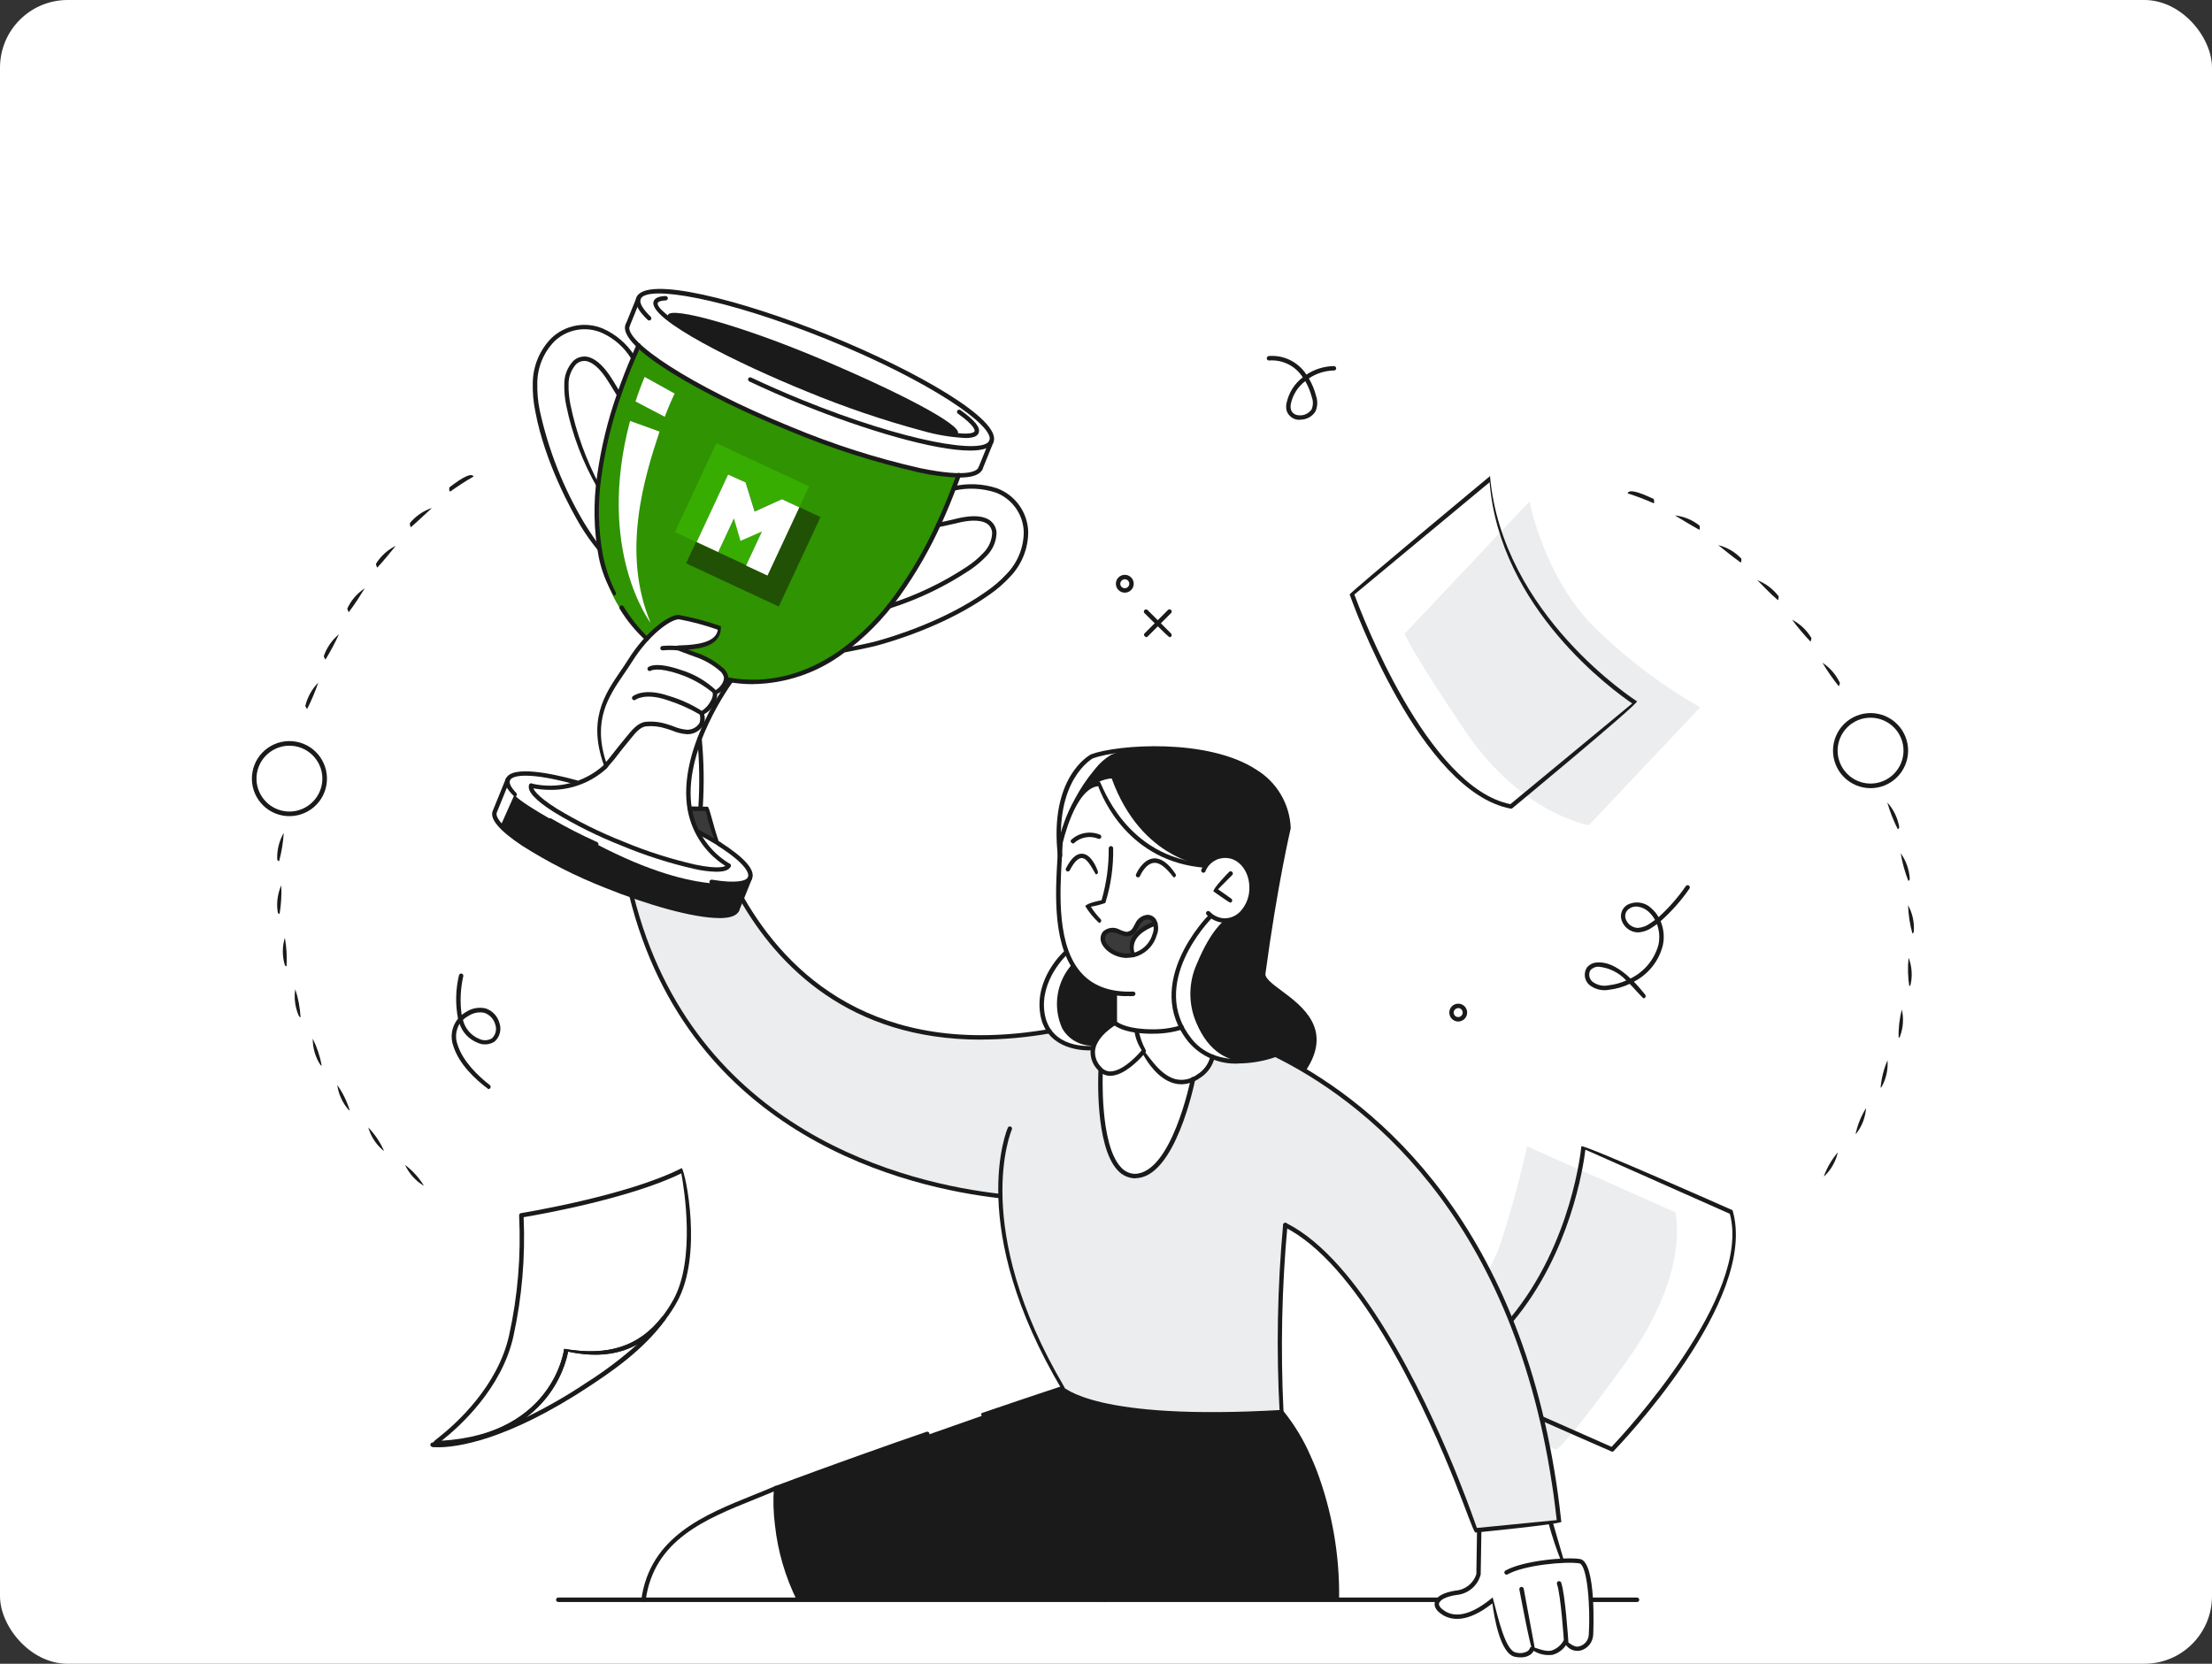 <?xml version="1.0" encoding="UTF-8"?>
<svg  xmlns="http://www.w3.org/2000/svg" viewBox="0 0 327 246">
  <rect x="0" y="0" width="327" height="246" fill="#333333" stroke="none"/>
  <g >
    <rect  width="327" height="246" rx="10" ry="10" fill="#fff"/>
    <g class="experience4-line -two" >
      <g >
        <path  d="M278.61,116.13c-2.84,1.15-6.08-.22-7.23-3.06s.22-6.08,3.06-7.23,6.08,.22,7.23,3.06c1.15,2.84-.22,6.07-3.06,7.23Zm-3.91-9.66c-2.49,1.01-3.7,3.85-2.69,6.34s3.85,3.7,6.34,2.69c2.49-1.01,3.7-3.85,2.69-6.34s-3.85-3.69-6.34-2.69h0Z" fill="#1a1a1a"/>
      </g>
      <g >
        <path  d="M269.62,173.94c.46-1.3,1.17-2.51,2.07-3.56-.3,1.32-.97,2.52-1.94,3.47-.04,.04-.08,.07-.13,.09Zm4.69-6.26c.29-1.36,.82-2.66,1.55-3.85-.1,1.35-.58,2.64-1.4,3.71-.04,.06-.09,.11-.16,.13h.01Zm3.7-6.86c.12-1.4,.47-2.76,1.02-4.05,.1,1.35-.19,2.69-.84,3.88-.04,.08-.1,.14-.18,.18h0Zm2.67-7.36c-.05-1.41,.11-2.82,.47-4.18,.3,1.32,.2,2.69-.27,3.96-.03,.1-.1,.18-.2,.22h0Zm1.57-7.64c-.22-1.4-.25-2.82-.1-4.22,.48,1.26,.59,2.63,.3,3.95-.02,.12-.1,.22-.21,.27h.01Zm.46-7.79c-.38-1.37-.59-2.77-.64-4.19,.65,1.18,.94,2.52,.85,3.87,0,.14-.08,.27-.21,.32h0Zm-.6-7.78c-.52-1.32-.9-2.69-1.13-4.09,.79,1.09,1.25,2.39,1.34,3.73,.02,.15-.06,.3-.21,.36h0Zm-1.56-7.64c-.64-1.27-1.16-2.59-1.55-3.96,.9,1,1.51,2.23,1.75,3.55,.04,.17-.04,.34-.2,.4h0Z" fill="#1a1a1a"/>
      </g>
      <g >
        <path  d="M271.83,101.47c-.89-1.1-1.7-2.27-2.42-3.48,1.13,.74,2.02,1.78,2.59,3-.14,.47-.16,.48-.17,.48h0Zm-4.18-6.6c-.97-1.02-1.88-2.1-2.73-3.24,1.19,.62,2.19,1.56,2.87,2.72-.1,.49-.12,.51-.15,.52h.01Zm-4.83-6.14c-1.23-1.06-2.12-2.02-3.03-2.94,1.26,.49,2.35,1.32,3.16,2.4-.06,.5-.09,.52-.13,.54h0Zm-5.49-5.56c-1.32-.93-2.32-1.78-3.32-2.57,1.31,.33,2.5,1.02,3.42,2,0,.52-.05,.55-.1,.57h0Zm-6.13-4.84c-1.39-.77-2.49-1.47-3.6-2.12,1.34,.14,2.61,.67,3.66,1.52,.05,.53,0,.57-.06,.6h0Zm-6.75-3.93c-1.26-.55-2.54-1.04-3.85-1.46,.25-.63,1.61-.23,3.87,.84,.13,.53,.06,.59,0,.62h-.02Z" fill="#1a1a1a"/>
      </g>
    </g>
    
    <g class="experience4-papper -two" >
      <path  d="M215.15,195.09s4.55-5.63,6.44-10.55c1.65-4.94,3.03-9.96,4.16-15.04l21.89,9.73s2.45,8.78-7.39,22.35-10.28,12.73-10.28,12.73l-10.27-4.54-4.54-14.69h-.01Z" fill="#ebedef"/>

      <path  d="M238.32,214.65c-.13-.03-10.4-4.57-10.4-4.57-.16-.07-.24-.27-.17-.43,.07-.16,.26-.24,.43-.17l10.06,4.45c1.93-2.04,20.75-22.36,17.48-34.46l-21.35-9.48c-.31,2.54-2.22,15.22-10.62,25.32-.11,.14-.32,.16-.46,.04h0c-.14-.12-.16-.32-.04-.46,9.2-11.07,10.51-25.27,10.52-25.41,.46-.27,22.35,9.46,22.35,9.46,3.92,13.23-16.7,34.7-17.57,35.61-.06,.06-.14,.1-.23,.1h0Z" fill="#1a1a1a"/>
    </g>
    <g >
      <path  d="M94.34,51.21s-14.4,29.8,.95,42.96,28.05,3.25,29.06,2.26,8.37-3.16,17.29-25.99c0,0-10.53-.92-25.13-7.15s-22.18-12.08-22.18-12.08h.01Z" fill="#2f9302"/>
      <g >
        <path  d="M95.31,55.74l4.42,2.45s-.64,1.28-1.46,3.43l-4.32-2.26c.38-1.19,.83-2.4,1.35-3.63h.01Z" fill="#fff"/>
        <path  d="M96.2,92.12s-8.16-10.63-3.06-29.88l4.36,1.57c-2.2,6.65-5.72,17.85-1.3,28.32h0Z" fill="#fff"/>
      </g>
      <path  d="M156.79,125.78l-.22,9.25s.28,10.79,8.32,11.84l-.07,4.41c3.13,1.41,6.66,1.64,9.94,.65,0,0-2.33-5.01-.16-9.55,1.13-2.49,2.6-4.81,4.37-6.89,0,0,5.22,2.76,6-3.62s-5.42-5.07-5.42-5.07l-1.31,1.19s-10.68,1.01-15.72-12.08c0,0-4.51,.33-5.72,9.88h0Z" fill="#fff"/>
      <path  d="M218.54,226.22l.05,5.38s.09,2.86-1.78,3.38-4.63,1.22-4.34,2.51c.51,2.32,4.05,1.58,5.21,1.02,1.11-.62,2.18-1.31,3.2-2.07,0,0,.72,5.68,1.92,7.36,.74,1.02,2.17,1.24,3.19,.5,.25-.18,.46-.41,.61-.67,.75,.59,1.69,.86,2.64,.76,.93-.2,1.71-.8,2.16-1.64,.45,.64,1.18,1.02,1.96,1.01,1.15-.14,1.82-1.94,1.82-1.94,0-3.05-.17-6.11-.53-9.14-.49-2.21-.91-1.72-.91-1.72l-2.93-.43-1.51-5.37-10.76,1.06h0Z" fill="#fff"/>
      <path  d="M156.78,205.26l-42.06,14.77s-.23,10.54,3.08,16.51l79.85-.14s.39-17.22-8.22-27.61c0,0-12.3,.74-18.59,.08s-11.67-1.5-14.07-3.61h.01Z" fill="#1a1a1a"/>
      <path  d="M178.23,127.97s-9.44-.66-13.89-12.87c0,0-5.9-.02-7.57,10.06,0,0,.03-5.39,5.13-11.48,.65-.83,1.44-1.53,2.34-2.07,3.37-1.43,6.79-1.27,14.17-.33,6.32,.81,11.3,4.61,12.02,10.88l-3.85,21.85s-.04,.95,3.51,3.45,5.88,5.71,2.63,10.73l-4.15-2.24s-7.92,4.26-11.71-4.71c-1.22-2.81-1.18-6.01,.1-8.8,2.1-5.07,4.08-6.38,4.08-6.38,.96,.1,1.92-.23,2.62-.9,.83-.81,1.38-1.83,1.36-4.39-.03-3.17-1.91-4.14-3.26-4.23-1.34-.13-2.66,.41-3.52,1.43h0Z" fill="#1a1a1a"/>
      <path  d="M158.62,142.44s.56,3.14,6.26,4.41l-.07,4.41s-2.57,1.49-3.28,3.35c-1.86,.04-3.6-.95-4.51-2.57-1.45-3.23-.82-7.02,1.6-9.61h0Z" fill="#1a1a1a"/>
      <path  d="M101.88,119.35c-.21,.3,1.16,3.65,1.16,3.65l2.84,1.37-1.39-4.81h-2.54s-.07-.21-.07-.21Z" fill="#3a3a3a"/>
      <path  d="M93.35,132.4s11.24,4.28,15.36,2.48l.94-2.04s6.37,11.68,15.37,15.64,13.31,6.33,29.93,4.05c0,0,2.72,3.02,6.5,2.45,.12,1.22,.55,2.39,1.26,3.4,0,0-.61,14.95,4.83,15.52s8.78-14.1,8.78-14.1c0,0,2.87-2.04,3.09-3.46,3.02,.84,6.23,.71,9.17-.38,7.83,3.91,14.82,9.31,20.59,15.88,8.9,10.49,15.46,24.7,17.48,33.03s3.85,20.18,3.85,20.18l-12.39,1.22s-6.65-18.15-13.81-29.81c-7.45-12.12-14.21-15.22-14.21-15.22,0,0-1.62,20.47-.68,27.16-6.47,.89-13.02,1.01-19.52,.37-10-1.11-13.11-3.51-13.11-3.51,0,0-5.07-9.19-6.79-15.81-1.06-4.14-1.78-8.35-2.16-12.61,0,0-14.93-1.2-27.72-8.7s-21.11-18.92-23.74-26.58-3.02-9.16-3.02-9.16Z" fill="#ebedef"/>
      <g >
        <g >
          <path  d="M131.65,89.53c3.79-1.38,8.19-3.07,11.74-5.68,.87-.61,1.66-1.3,2.38-2.08,.8-.84,1.25-1.96,1.24-3.12,.09-.74-.38-1.44-1.1-1.64-1.57-.56-3.27-.59-4.86-.09-.64,.18-2.25,.5-2.25,.5l2.22-5.26c1.85-.53,3.82-.48,5.64,.14,.03,0,.58,.09,.61,.1,2.54,.93,4.28,3.28,4.42,5.98,.05,2.42-.83,4.77-2.48,6.55-.87,.98-1.85,1.85-2.93,2.6-5.2,3.82-11.98,6.05-16.3,7.29-1.07,.31-3.37,.81-4.69,1.08l6.36-6.38h0Z" fill="#fff"/>
        </g>
      </g>
      <g >
        <g >
          <path  d="M88.51,81.16c-.77-1.1-2.19-3.25-2.76-4.21-3.05-5.04-5.22-10.56-6.44-16.32-.27-1.28-.39-2.59-.35-3.9,.02-2.42,.98-4.74,2.68-6.46,1.95-1.86,4.83-2.39,7.32-1.32,.03,0,.48,.33,.51,.34,1.75,.8,3.21,2.11,4.2,3.76l-1.99,5.35s-.95-1.34-1.3-1.91c-.74-1.36-1.88-2.46-3.27-3.15-1.18-.46-1.63-.27-2.25,.33-.8,.84-1.25,1.96-1.24,3.12-.01,1.06,.09,2.11,.31,3.14,.93,4.15,2.44,8.14,4.5,11.87l.09,9.37h0Z" fill="#fff"/>
        </g>
      </g>
      <path  d="M95.14,236.54c.41-4.14,2.7-7.87,6.2-10.12,4.18-2.68,8.68-4.83,13.39-6.39,0,0-.37,10.25,3.43,16.51h-23.02Z" fill="#fff"/>
      <path  d="M89.5,113.37s4.96-6.51,5.6-6.6c2.17,.37,4.32,.85,6.44,1.45,1.25,.06,2.32-.9,2.38-2.15,.01-.2,0-.41-.05-.61,.94-.81,1.58-1.9,1.84-3.11,.9-.19,1.38-1.66,1.72-2.44-.58-.8-1.34-1.45-2.21-1.91-1.1-.65-5.02-2.16-5.02-2.16,0,0,6.33,.22,6.26-2.95-1.99-.69-4.02-1.24-6.09-1.65-1.08,0-4.13,1.66-7.2,6.43s-4.58,6.65-4.65,10.09c-.08,1.91,.25,3.83,.98,5.6h0Z" fill="#fff"/>
      <path  d="M103.41,109.66s-1.93,4.75-1.7,7.32l.23,2.57h1.75l-.29-9.9h0Z" fill="#fff"/>
      <path  d="M141.62,64.07c-.52,1.24-10.22-1.43-22.11-6.47s-21.27-9.82-20.75-11.05,10.75,1.54,22.64,6.57,20.74,9.71,20.21,10.95h.01Z" fill="#1a1a1a"/>
      <path  d="M94.34,44.27s-.65,5.1,25.22,15.59c25.87,10.49,27.02,5.39,27.02,5.39l-1.7,4.15s-2.24,4.76-28.36-6.11c-24.66-10.26-24.05-14.93-24.05-14.93,0,0,1.87-4.09,1.87-4.09Z" fill="#fff"/>
      <path  d="M76.07,117.47l-2.05,4.59s5.18,5.11,16.24,9.17,14.97,4.83,18.45,3.64l1.99-4.64s-6.78,2.85-22.55-5.43c-12.43-6.53-12.08-7.33-12.08-7.33Z" fill="#1a1a1a"/>
      <path  d="M98.28,107.26s-5.79,14.76-13.06,14.34c0,0,8.09,4.22,13.47,5.51s7.3,1.75,9.03,.88c0,0-6.33-4.17-6.01-10.52,.47-6.02,2.62-11.79,6.21-16.65l-1.19-.28s-3.45,6.93-5.14,7.13c-1.12,.1-2.25-.04-3.31-.41Z" fill="#fff"/>
      <path  d="M170.8,136.54s-.73-1.49-1.76-.94-.8,2.37-2.02,2.44-3.28-.88-3.77,0,.5,3.34,4.24,3.28c0,0-.71-1.88,.2-2.92,.91-.81,1.96-1.44,3.1-1.86h0Z" fill="#3a3a3a"/>
      <g >
        <g >
          <path  d="M169.42,94.22c-.36-.22-.36-.43-.23-.56l3.47-3.47c.13-.13,.33-.13,.46,0s.13,.34,0,.46l-3.47,3.47c-.06,.06-.14,.09-.23,.09h0Z" fill="#1a1a1a"/>
        </g>
        <g >
          <path  d="M172.89,94.22c-.23-.09-3.7-3.56-3.7-3.56-.13-.13-.13-.34,0-.46,.13-.13,.33-.13,.46,0l3.47,3.47c.13,.13,.13,.34,0,.46-.06,.06-.15,.09-.23,.09h0Z" fill="#1a1a1a"/>
        </g>
        <g >
          <path  d="M166.28,87.63c-.73,0-1.32-.59-1.32-1.32s.59-1.32,1.32-1.32,1.32,.59,1.32,1.32-.59,1.32-1.32,1.32Zm0-1.98c-.37,0-.66,.3-.67,.66,0,.37,.3,.66,.67,.66s.66-.3,.66-.66h0c0-.37-.3-.66-.66-.67h0Z" fill="#1a1a1a"/>
        </g>
      </g>
      <g >
        <path  d="M215.57,151.04c-.73,0-1.32-.59-1.32-1.32s.59-1.32,1.32-1.32,1.32,.59,1.32,1.32-.59,1.31-1.32,1.32Zm0-1.98c-.37,0-.67,.3-.67,.66h0c0,.37,.3,.66,.67,.66s.66-.3,.66-.66-.29-.67-.66-.67h0Z" fill="#1a1a1a"/>
      </g>
      <g class="experience4-papper -one" >
        <g >
          <path  d="M63.95,213.94c-.18-.6,.25-.89,.93-1.43,2.56-2.02,8.71-7.54,10.38-15.07,1.28-5.81,1.78-11.77,1.48-17.72-.01-.17,.11-.32,.27-.35,.16-.03,15.69-2.53,23.78-6.66,.58,.74,3.12,12.87-.69,19.76-.51,.92-1.08,1.8-1.73,2.64-3.51,4.52-8.19,6.07-14.39,4.75-.4,2.17-3.28,13.38-20.03,14.08h0Zm13.46-33.97c.26,5.91-.25,11.83-1.51,17.61-1.71,7.74-7.99,13.38-10.61,15.44,16.61-1.02,18.1-13.46,18.12-13.59,6.49,1.11,11.05-.33,14.47-4.72,.62-.81,1.18-1.66,1.67-2.55,3.3-5.97,1.58-16.46,1.17-18.67-7.65,3.75-21.14,6.12-23.3,6.48h0Z" fill="#1a1a1a"/>
        </g>
        <g >
          <path  d="M64.77,213.98c-.29,0-.58,0-.87-.04-.17-.02-.29-.17-.28-.34,0-.17,.14-.3,.31-.31,17.89-.75,19.45-13.72,19.46-13.85,6.49,1.11,11.05-.33,14.47-4.72,.11-.14,.31-.17,.45-.06s.17,.31,.07,.45c-3.31,4.6-8.29,7.9-11.27,9.87-12.3,8.13-19.72,9.01-22.34,9.01h0Zm19.22-14.14c-.82,3.89-3.04,7.36-6.23,9.73,3.11-1.52,6.12-3.24,8.99-5.17,2.64-1.67,5.14-3.56,7.47-5.64-2.82,1.57-6.21,1.93-10.22,1.08h0Z" fill="#1a1a1a"/>
        </g>
      </g>
      <g class="experience4-papper -three" >
        <path  d="M207.65,93.7l18.46-19.57s2.13,11.41,9.89,18.91c4.61,4.48,9.76,8.36,15.33,11.55l-16.44,17.42s-9.96-1.59-18.27-13.9-8.97-14.41-8.97-14.41h0Z" fill="#ebedef"/>
        <path  d="M223.37,119.57c-13.39-2.46-23.43-30.48-23.85-31.67,.1-.36,20.75-17.51,20.75-17.51,1.78,20.54,21.53,33.18,21.73,33.31,.03,.53-18.43,15.8-18.43,15.8-.06,.05-.13,.07-.21,.07h.01Zm-23.16-31.67c.97,2.63,10.77,28.54,23.07,31l18.01-14.89c-2.74-1.86-19.58-14-21.08-32.71l-19.99,16.6h0Z" fill="#1a1a1a"/>
      </g>
      <g class="experience4-scratch -one" >
        <path  d="M72.21,161.04c-2-1.47-4.33-3.7-5.18-6.33-.52-1.39-.26-2.95,.68-4.1-.41-2.12-.36-4.3,.14-6.4,.03-.18,.2-.29,.38-.26h0c.18,.03,.29,.21,.26,.38h0c-.43,1.88-.51,3.83-.24,5.74,.25-.2,.52-.38,.8-.54,.82-.49,1.81-.64,2.74-.43,1.01,.33,1.78,1.16,2.05,2.19,.33,.97,.04,2.04-.73,2.72-.75,.48-1.7,.55-2.51,.17-1.26-.5-2.24-1.52-2.66-2.81-.57,.94-.68,2.09-.29,3.12,.8,2.48,3.03,4.6,4.76,5.95,.14,.11,.17,.32,.06,.46h0c-.06,.08-.16,.13-.26,.13h0Zm-3.77-10.23c.31,1.27,1.21,2.31,2.41,2.8,.6,.29,1.31,.26,1.88-.09,.55-.52,.74-1.31,.49-2.02-.21-.81-.81-1.46-1.6-1.74-.77-.17-1.58-.03-2.25,.38-.34,.18-.66,.4-.94,.67h.01Z" fill="#1a1a1a"/>
      </g>
      <g class="experience4-scratch -two"  >
        <path  d="M242.95,147.61c-.7-.66-1.31-1.41-2.03-2.14-.95,.45-1.98,.75-3.03,.87-1.03,.21-2.11-.06-2.93-.71-.74-.64-.9-1.72-.38-2.55,.37-.47,.92-.75,1.51-.77,1.83-.14,3.57,1.05,4.95,2.37,2.03-.99,3.54-2.81,4.13-4.99,.22-1.02,.14-2.07-.22-3.05-.21,.16-.43,.31-.65,.45-.63,.45-1.36,.72-2.13,.77-1.11,0-2.08-.72-2.44-1.77-.29-.85,.04-1.8,.8-2.28,1.18-.65,2.64-.45,3.6,.5,.43,.37,.79,.81,1.06,1.3,1.52-1.38,2.87-2.92,4.03-4.6,.11-.14,.31-.17,.46-.07,.14,.11,.17,.31,.07,.45h0c-1.22,1.77-2.65,3.38-4.26,4.81,.47,1.14,.59,2.4,.32,3.61-.59,2.31-2.15,4.26-4.27,5.34,.68,.7,1.25,1.4,1.67,1.92,.11,.14,.1,.34-.04,.46h0c-.06,.05-.13,.08-.2,.08h-.02Zm-6.58-4.67c-.48-.03-.94,.16-1.26,.51-.32,.56-.19,1.27,.29,1.69,.69,.53,1.58,.73,2.42,.54,.89-.1,1.77-.34,2.59-.71-1.06-1.14-2.49-1.87-4.04-2.03h0Zm5.48-8.9c-.34,0-.67,.09-.96,.29-.53,.32-.77,.97-.56,1.55,.27,.77,.98,1.29,1.79,1.32,.65-.05,1.28-.28,1.81-.67,.25-.16,.49-.33,.73-.51-.25-.47-.57-.88-.97-1.23-.51-.46-1.16-.73-1.84-.76h0Z" fill="#1a1a1a"/>
      </g>
      <g class="experience4-scratch -three" >
        <path  d="M192.18,62.07c-.88,.05-1.68-.49-1.97-1.32-.1-.4-.11-.82,0-1.23,.33-1.49,1.17-2.81,2.38-3.73-1.07-1.68-2.98-2.64-4.97-2.49-.17,.02-.33-.1-.35-.27v-.03c-.02-.18,.12-.34,.3-.36h0c2.22-.18,4.35,.88,5.56,2.75,1.2-.8,2.61-1.24,4.05-1.26,.19,0,.34,.14,.35,.33,0,.18-.15,.32-.33,.32-1.32,.02-2.62,.43-3.71,1.17,.48,.82,.84,1.69,1.07,2.61,.26,.75,.22,1.56-.1,2.28-.49,.78-1.36,1.23-2.28,1.21v.02Zm.77-5.71c-1.07,.81-1.82,1.98-2.11,3.29-.07,.3-.07,.61,0,.91,.16,.49,.61,.82,1.13,.84,.75,.09,1.48-.24,1.92-.86,.24-.57,.26-1.22,.04-1.8-.22-.84-.54-1.64-.97-2.39h0Z" fill="#1a1a1a"/>
      </g>
      <g >
        <g >
          <path  d="M166.62,141.64c-2.08,0-3.84-1.5-3.92-2.75-.04-.43,.1-.87,.4-1.19,.66-.57,1.59-.68,2.36-.28,.36,.19,.75,.32,1.15,.37,.57-.17,.7-.22,1.21-1.23,.32-.74,1.02-1.24,1.82-1.3,.5,0,.96,.26,1.24,.67,.39,.73,.44,1.59,.12,2.35-.4,1.4-1.43,2.53-2.79,3.06-.51,.19-1.05,.28-1.59,.28v.02h0Zm-2.22-3.79c-.31-.02-.61,.09-.83,.31-.17,.19-.25,.45-.22,.7,.04,.73,1.35,2.13,3.27,2.13,.47,0,.93-.08,1.37-.24,1.16-.46,2.05-1.43,2.39-2.64,.23-.57,.23-1.21-.02-1.78-.52-.71-1.5-.37-1.95,.54-.57,1.13-.8,1.3-1.28,1.48-.43,.15-.75,.19-1.93-.32-.25-.11-.52-.17-.8-.18h0Z" fill="#1a1a1a"/>
        </g>
      </g>
      <g >
        <path  d="M181.08,136.44c-1.02-.02-2-.45-2.7-1.19-.13-.13-.13-.33,0-.46s.34-.12,.46,0c.55,.59,1.31,.94,2.11,.99,.99,.02,1.93-.42,2.55-1.18,.74-.88,1.17-1.99,1.19-3.14,.1-2.46-1.42-4.52-3.39-4.6-1.36-.09-2.63,.72-3.11,2-.08,.16-.27,.23-.43,.15-.16-.08-.23-.27-.16-.43,.6-1.51,2.11-2.46,3.73-2.37,2.32,.09,4.12,2.46,4.01,5.28-.03,1.3-.51,2.55-1.35,3.54-.72,.87-1.78,1.38-2.91,1.4h0Z" fill="#1a1a1a"/>
      </g>
      <g >
        <path  d="M181.84,133.46c-.19-.06-2.46-1.66-2.46-1.66-.04-.5,2.32-2.88,2.32-2.88,.13-.13,.33-.13,.46,0s.13,.33,0,.46h0l-2.1,2.11,1.96,1.38c.15,.1,.18,.31,.08,.45-.06,.09-.16,.14-.26,.14h0Z" fill="#1a1a1a"/>
      </g>
      <g >
        <path  d="M158.58,124.73c-.35-.2-.36-.41-.24-.54,1.14-1.07,2.8-1.37,4.24-.79,.17,.05,.27,.24,.21,.41h0c-.05,.17-.24,.27-.41,.21h0c-1.2-.5-2.59-.27-3.56,.6-.06,.07-.15,.11-.24,.11Z" fill="#1a1a1a"/>
      </g>
      <g >
        <path  d="M162.47,136.45c-.79-.72-1.47-1.55-2.03-2.46,.22-.49,2.4-.88,2.4-.88,.73-2.49,1.09-5.08,1.06-7.68,0-.18,.15-.33,.33-.33s.33,.15,.33,.33c.05,2.74-.34,5.46-1.16,8.08-.7,.25-1.41,.44-2.14,.55,.41,.66,.89,1.27,1.43,1.83,.13,.12,.14,.33,.02,.46h0c-.06,.07-.14,.1-.23,.11h0Z" fill="#1a1a1a"/>
      </g>
      <g >
        <path  d="M166.92,147.27c-2.7,.15-5.33-.83-7.28-2.7-4.12-4.21-3.63-12.4-3.31-17.82,.07-1.26,.14-2.34,.14-3.21,0-.18,.15-.33,.32-.33,.18,0,.33,.15,.33,.33,0,.89-.06,1.99-.14,3.25-.31,5.31-.79,13.33,3.12,17.33,1.74,1.77,4.23,2.62,7.41,2.49,.17,0,.32,.11,.34,.29v.03c0,.18-.13,.33-.31,.34h0c-.21,.02-.42,.02-.62,.02v-.02h0Z" fill="#1a1a1a"/>
      </g>
      <g >
        <path  d="M178.23,128.31c-11.4-.82-15.29-10.41-15.88-12.07-3.46,.35-5.24,8.37-5.26,8.45-.04,.18-.21,.29-.39,.25s-.29-.21-.25-.39c.08-.37,2-8.98,6.13-8.98,.34,.34,3.73,11.22,15.67,12.08,.18,.01,.31,.17,.3,.35,0,.17-.15,.3-.32,.3h0Z" fill="#1a1a1a"/>
      </g>
      <g >
        <path  d="M170.39,152.85c-4.46,0-5.78-1.33-5.83-1.39-.09-.23-.09-4.53-.09-4.53,0-.18,.15-.32,.33-.32s.33,.15,.33,.32v4.15c.34,.26,1.75,1.11,5.27,1.11,1.42,.02,2.83-.18,4.18-.6,.17-.05,.35,.04,.41,.21h0c.06,.17-.04,.35-.21,.41h0c-1.42,.44-2.9,.65-4.38,.63h0Z" fill="#1a1a1a"/>
      </g>
      <g >
        <path  d="M174.62,160.32c-.37,0-.73-.05-1.08-.15-2.34-.64-3.94-3.15-4.51-4.19-.79,.89-2.9,3.04-4.83,3.08-.74,.03-1.45-.29-1.91-.87-.82-.83-1.2-1.99-1.04-3.14,.41-2.39,3.27-4.04,3.39-4.1,.16-.09,.36-.03,.45,.12,.09,.16,.03,.36-.12,.45h0s-2.72,1.56-3.07,3.65c-.13,.96,.2,1.92,.89,2.6,.33,.41,.83,.65,1.36,.65,2.13-.04,4.68-3.18,4.7-3.21,.56,.1,2.27,3.63,4.88,4.34,1.13,.28,2.32,.03,3.25-.68,.98-.59,1.68-1.56,1.95-2.67,.03-.18,.2-.29,.38-.26h0c.18,.04,.29,.21,.26,.38-.29,1.29-1.09,2.4-2.22,3.09-.79,.57-1.73,.89-2.7,.91h-.03Z" fill="#1a1a1a"/>
      </g>
      <g >
        <path  d="M145.01,153.72c-19.41,0-30.01-10.84-35.65-20.73-.09-.16-.03-.36,.12-.45,.16-.09,.36-.04,.45,.12h0c6.45,11.32,19.51,23.9,45.15,19.5,.17-.03,.34,.08,.37,.25h0c.03,.19-.09,.36-.27,.39h0c-3.36,.59-6.77,.9-10.18,.91h.01Z" fill="#1a1a1a"/>
      </g>
      <g >
        <path  d="M105.95,124.9c-.71-1.59-1.25-3.26-1.6-4.97l-2.4-.05c-.18,0-.32-.15-.32-.33,.02-.17,.16-.31,.33-.32l2.67,.05c.32,.29,.61,2.13,1.63,5.18,.06,.17-.03,.35-.2,.41h0s-.07,.02-.11,.02h0Z" fill="#1a1a1a"/>
      </g>
      <g >
        <path  d="M147.83,177.17c-13.54-1.53-45.92-8.96-54.8-44.69-.05-.17,.06-.35,.23-.4h0c.17-.05,.35,.05,.39,.22v.02c8.78,35.34,40.83,42.69,54.2,44.2,.18,.02,.31,.18,.29,.36h0c-.02,.17-.16,.3-.33,.29h.02Z" fill="#1a1a1a"/>
      </g>
      <g >
        <path  d="M157.06,205.58c-14.42-24.15-8.14-38.7-8.07-38.84,.07-.16,.27-.24,.43-.16h0c.16,.07,.24,.27,.16,.43h0c-.06,.14-6.19,14.41,7.76,38.08,.09,.16,.04,.35-.11,.45h0c-.05,.03-.11,.05-.17,.05h0Z" fill="#1a1a1a"/>
      </g>
      <g >
        <path  d="M161.01,155.31c-1.56,0-6.52-.41-7.25-5.49-.76-5.23,3.39-9.02,3.57-9.18,.13-.12,.34-.11,.46,.02h0c.12,.13,.11,.34-.02,.46h0s-4.07,3.72-3.36,8.6c.78,5.42,6.76,4.95,7.02,4.92,.18-.02,.34,.12,.35,.29,.02,.18-.12,.34-.3,.36h-.46v.02h-.01Z" fill="#1a1a1a"/>
      </g>
      <g >
        <path  d="M183.1,157.25c-2.83,.15-5.57-1.03-7.41-3.19-6.97-8.64,2.82-18.59,2.92-18.69,.13-.13,.33-.13,.46,0s.13,.33,0,.46c-.1,.09-9.47,9.63-2.87,17.82,4.13,5.12,12.16,2.03,12.25,2,.17-.07,.36,.02,.42,.18h0c.07,.17,0,.36-.18,.42h0c-1.79,.64-3.68,.97-5.59,.99h0Z" fill="#1a1a1a"/>
      </g>
      <g >
        <path  d="M192.71,158.52c-.33-.16-.37-.36-.27-.51,3.8-5.64-.34-8.73-3.37-10.98-1.56-1.16-2.8-2.08-2.66-3.13,1.73-12.86,3.57-20.76,3.74-21.44-.14-3.33-1.93-6.36-4.77-8.1-7.01-4.59-20.04-3.63-23.83-2.23-.02,.01-5.82,3.2-4.52,14.37,.02,.18-.11,.34-.28,.36-.18,.02-.34-.1-.36-.28h0c-1.36-11.65,4.65-14.92,4.9-15.05,3.91-1.45,17.27-2.43,24.45,2.28,3.03,1.85,4.94,5.1,5.07,8.65-.03,.17-1.94,8.16-3.74,21.52-.09,.67,1.12,1.57,2.4,2.52,3.05,2.27,7.66,5.71,3.52,11.87-.06,.09-.16,.15-.27,.15h0Z" fill="#1a1a1a"/>
      </g>
      <g >
        <path  d="M230.8,230.87c-.73-1.83-1.35-3.7-1.87-5.6-.05-.17,.05-.35,.22-.4h0c.17-.05,.35,.05,.4,.22l1.56,5.37c.05,.17-.05,.35-.22,.4h-.09Z" fill="#1a1a1a"/>
      </g>
      <g >
        <path  d="M218.1,226.59c-.32-.25-1.3-3.18-3.01-7.47l-.72-1.78c-4.57-11.12-13.83-30.57-24.49-35.91-.16-.08-.23-.27-.15-.44h0c.08-.16,.28-.23,.44-.14,10.85,5.44,20.2,25.04,24.8,36.24l.72,1.79c1.44,3.61,2.36,6.25,2.64,7.04l11.8-1.16c-.15-1.33-.31-2.61-.47-3.81-.07-.51-.15-1.02-.23-1.53-6.1-40.38-28.31-56.91-41.01-63.17-.16-.08-.23-.28-.15-.44s.28-.23,.44-.15c12.81,6.32,35.22,22.99,41.37,63.66,.08,.51,.15,1.02,.22,1.54,.18,1.3,.35,2.7,.51,4.16-.29,.36-12.68,1.58-12.68,1.58h-.03Z" fill="#1a1a1a"/>
      </g>
      <g >
        <path  d="M145.3,209.54c-.37-.39-.28-.58-.1-.63,8.28-2.83,11.74-3.94,11.77-3.96,.4,.16,4.82,5.13,32.46,3.52,.18,0,.33,.13,.34,.31s-.13,.33-.3,.35c-25.61,1.49-31.5-2.57-32.49-3.49-.83,.27-4.38,1.43-11.57,3.89-.03,0-.07,.02-.11,.02h0Z" fill="#1a1a1a"/>
      </g>
      <g >
        <path  d="M114.72,220.36c-.37-.38-.28-.57-.12-.63,.96-.36,1.92-.72,2.9-1.08,2.15-.8,4.34-1.59,6.52-2.38l3.26-1.17c4.29-1.53,5.85-2.08,9.69-3.4,.17-.06,.36,.03,.42,.2s-.03,.35-.2,.41c-3.83,1.32-5.39,1.87-9.68,3.39l-3.26,1.17c-2.18,.78-4.37,1.58-6.51,2.37-.98,.36-1.94,.72-2.9,1.08-.04,.02-.07,.03-.11,.03h0Z" fill="#1a1a1a"/>
      </g>
      <g >
        <path  d="M95.14,236.87c-.19,0-.33-.16-.33-.35v-.02c1.28-9.3,9.37-12.55,16.5-15.42,1.11-.45,2.22-.89,3.28-1.35,.16-.07,.35,0,.43,.17h0c.07,.16,0,.36-.17,.43-1.07,.46-2.18,.91-3.3,1.36-7.31,2.94-14.87,5.98-16.1,14.9-.02,.16-.16,.28-.32,.28h.01Z" fill="#1a1a1a"/>
      </g>
      <g >
        <path  d="M117.81,236.63c-1.73-3.5-2.83-7.27-3.25-11.14-.23-1.82-.29-3.66-.15-5.49,0-.17,.15-.3,.32-.29h.04c.18,.02,.31,.18,.29,.36h0c-.12,1.78-.07,3.57,.15,5.35,.43,3.71,1.41,7.34,2.9,10.76,.07,.17,0,.36-.17,.43-.04,.02-.08,.03-.13,.03h0Z" fill="#1a1a1a"/>
      </g>
      <g >
        <path  d="M197.65,236.73c-.18,0-.33-.14-.33-.32h0c.08-6.43-1.04-12.82-3.31-18.83-.28-.7-.55-1.35-.83-1.96-1.02-2.38-2.36-4.6-4-6.61-.52-9.3-.35-18.63,.5-27.91,0-.17,.16-.31,.34-.29h.02c.18,.02,.31,.18,.29,.35h0c-.84,9.14-1.04,18.32-.59,27.49,1.64,2.04,3,4.29,4.03,6.69,.28,.61,.56,1.28,.84,1.98,2.3,6.09,3.44,12.56,3.35,19.07,0,.18-.14,.32-.32,.33h.01Z" fill="#1a1a1a"/>
      </g>
      <g >
        <path  d="M167.84,174.23c-1.03-.02-2-.47-2.67-1.25-3.31-3.65-2.81-14.19-2.79-14.64,.02-.18,.16-.31,.34-.31s.32,.16,.31,.34h0c0,.11-.5,10.72,2.63,14.16,.51,.61,1.25,.99,2.05,1.03,5.47,0,8.31-13.92,8.33-14.07,.04-.18,.21-.29,.39-.26s.29,.21,.26,.38h0c-.12,.6-2.98,14.59-8.84,14.59v.03h-.01Z" fill="#1a1a1a"/>
      </g>
      <g >
        <path  d="M169.09,155.73c-.72-.94-1.2-2.04-1.38-3.21-.02-.18,.11-.34,.29-.35,.16-.03,.32,.08,.35,.24v.06c.2,.97,.54,1.91,1.02,2.79,.08,.16,.02,.36-.13,.44-.05,.02-.1,.04-.15,.03h0Z" fill="#1a1a1a"/>
      </g>
      <g >
        <path  d="M173.5,129.73c-1.2-1.55-2.12-2.23-2.92-2.15-1.26,.11-2.05,1.93-2.05,1.95-.07,.17-.26,.24-.42,.17h0c-.17-.07-.24-.26-.17-.43h0c.04-.09,.95-2.2,2.59-2.35,1.04-.09,2.18,.67,3.25,2.3,.1,.15,.06,.35-.09,.45h0c-.05,.03-.12,.05-.18,.05h-.01Z" fill="#1a1a1a"/>
      </g>
      <g >
        <path  d="M161.99,129.28c-.5-.81-1.19-2.34-2.03-2.41-.55-.04-1.18,.58-1.81,1.81-.08,.16-.27,.22-.43,.14h0c-.16-.08-.22-.28-.14-.43h0c.78-1.52,1.57-2.23,2.44-2.16,1.41,.11,2.2,2.37,2.28,2.63,.06,.17-.03,.36-.21,.41h0s-.07,.02-.1,.02h0Z" fill="#1a1a1a"/>
      </g>
      <g >
        <path  d="M163.25,236.87c-.19,0-.33-.17-.32-.35v-.03c.77-4.14,1.39-6.5,1.39-6.52,.05-.17,.23-.28,.4-.23s.28,.23,.23,.4c0,.02-.62,2.35-1.38,6.47-.03,.15-.16,.26-.32,.26h0Z" fill="#1a1a1a"/>
      </g>
      <g >
        <path  d="M242,236.87h-6.78c-.18,0-.33-.15-.33-.33s.15-.33,.33-.33h6.78c.18,0,.33,.15,.33,.33s-.15,.33-.33,.33Z" fill="#1a1a1a"/>
      </g>
      <g >
        <path  d="M212.66,236.87H82.53c-.18,0-.33-.15-.33-.33h0c0-.18,.15-.33,.33-.33H212.66c.18,0,.33,.15,.33,.33s-.15,.33-.33,.33Z" fill="#1a1a1a"/>
      </g>
      <g >
        <path  d="M224.82,245.06c-.29,0-.58-.03-.86-.09-2.19-.42-3.09-5.96-3.34-7.9-3.7,2.92-6.06,2.53-7.41,1.67-1.09-.7-1.2-1.37-1.11-1.81,.18-.85,1.28-1.47,3.08-1.75,1.43-.11,2.65-1.08,3.07-2.45l.1-6.53c.02-.17,.16-.31,.33-.32,.18,0,.33,.15,.32,.33h0l-.11,6.59c-.43,1.68-1.89,2.89-3.61,3.03-1.74,.27-2.46,.82-2.55,1.24-.07,.33,.23,.73,.83,1.12,1.74,1.13,4.2,.44,7.1-2,.83,3.12,1.88,7.85,3.42,8.14,.58,.17,1.21,.1,1.74-.19,.19-.14,.33-.34,.39-.57,.52-.22,1.96,.75,3.14,.48,.78-.25,1.44-.8,1.82-1.53,.58,0,1.33,1.19,2.3,.9,.79-.2,1.36-.9,1.4-1.72,.26-4.12-.22-10.36-1.41-10.55-2-.31-8.15,.25-10.59,1.63-.16,.09-.35,.04-.44-.12h0c-.09-.16-.04-.35,.12-.44h0c2.6-1.47,8.9-2.04,11.01-1.71,2.49,.39,1.97,11.13,1.96,11.23-.06,1.09-.81,2.01-1.85,2.3-.82,.19-1.67-.12-2.17-.8-.47,.71-1.18,1.22-2,1.44-.97,.13-1.95-.08-2.78-.59-.12,.23-.29,.42-.5,.57-.41,.28-.9,.41-1.39,.39h-.01Z" fill="#1a1a1a"/>
      </g>
      <g >
        <g >
          <g >
            <path  d="M107.71,128.32c-3.18-1.81-5.39-4.94-6.05-8.54-1.59-8.92,5.87-18.97,6.18-19.39,.11-.14,.31-.17,.46-.07,.14,.11,.17,.31,.06,.46-.08,.1-7.6,10.25-6.06,18.89,.61,3.36,2.65,6.3,5.59,8.05,.15,.1,.2,.3,.1,.45h0c-.06,.09-.17,.15-.28,.15Z" fill="#1a1a1a"/>
          </g>
          <g >
            <path  d="M81.43,116.79c-1,0-1.99-.1-2.97-.3-.18-.04-.29-.21-.26-.38s.2-.29,.38-.26h0c3.79,.9,7.78-.12,10.67-2.72,.14-.12,.34-.11,.46,.03h0c.12,.13,.11,.34-.03,.46-2.26,2.06-5.21,3.19-8.26,3.17,0,0,.01,0,.01,0Z" fill="#1a1a1a"/>
          </g>
          <g >
            <path  d="M105.96,128.9c-1.13-.03-2.25-.17-3.35-.43-3.65-.83-7.23-1.98-10.69-3.42-3.49-1.37-6.85-3.04-10.05-4.99-2.78-1.76-4-3.12-3.64-4.02,.06-.17,.25-.25,.42-.18h0c.17,.07,.25,.26,.18,.42h0c-.13,.32,.44,1.35,3.38,3.22,3.17,1.93,6.5,3.58,9.95,4.94,3.42,1.43,6.96,2.56,10.58,3.39,3.41,.71,4.54,.36,4.67,.04,.07-.17,.25-.25,.42-.18h0c.17,.07,.25,.26,.18,.42h0c-.21,.52-.9,.78-2.06,.78h.01Z" fill="#1a1a1a"/>
          </g>
          <g >
            <path  d="M88.15,125.13c-2.41-1.05-4.75-2.24-7.02-3.56-.15-.09-.21-.29-.12-.44h0c.09-.16,.29-.21,.45-.12,2.21,1.29,4.49,2.46,6.82,3.5,.16,.07,.24,.27,.16,.43h0c-.05,.12-.17,.19-.3,.19h.01Z" fill="#1a1a1a"/>
          </g>
          <g >
            <path  d="M108.28,131.02c-1.05-.02-2.1-.12-3.13-.3-.18-.03-.3-.2-.27-.38,.02-.17,.19-.3,.36-.27h.02c3.57,.59,5.09,.19,5.32-.39,.13-.33,.21-1.64-4.44-4.61-.15-.1-.2-.3-.1-.45,.1-.15,.3-.2,.45-.1,3.62,2.32,5.2,4.14,4.69,5.4-.29,.73-1.26,1.09-2.9,1.09h0Z" fill="#1a1a1a"/>
          </g>
          <g >
            <path  d="M106.31,125.13c-1.08-.63-2.11-1.24-3.23-1.84-.16-.09-.22-.28-.13-.44,.09-.16,.28-.22,.44-.13,1.13,.61,2.17,1.23,3.09,1.81,.15,.1,.2,.3,.1,.45-.06,.09-.16,.15-.28,.15h.01Z" fill="#1a1a1a"/>
          </g>
          <g >
            <path  d="M108.95,134.86c-.29-.09-.37-.28-.3-.45l1.9-4.67c.06-.17,.25-.25,.42-.18h0c.17,.07,.25,.25,.18,.42h0l-1.89,4.68c-.05,.13-.17,.21-.31,.2Z" fill="#1a1a1a"/>
          </g>
          <g >
            <path  d="M76.07,117.8c-1.22-1.12-1.57-1.98-1.3-2.64,.85-2.1,6.97-.76,10.54,.22,.17,.05,.27,.23,.23,.4-.05,.17-.23,.27-.4,.23-6.64-1.84-9.41-1.47-9.76-.61-.16,.39,.17,1.05,.94,1.84,.12,.13,.12,.34-.01,.46h0c-.06,.06-.14,.09-.23,.09h0Z" fill="#1a1a1a"/>
          </g>
          <g >
            <path  d="M106.32,135.74c-3.82,0-10.63-1.95-16.89-4.48-4.28-1.68-8.4-3.77-12.28-6.24-3.34-2.22-4.79-3.95-4.31-5.12l1.92-4.73c.07-.17,.25-.25,.42-.18h0c.17,.07,.25,.26,.18,.42h0l-1.92,4.73c-.25,.62,.69,2.08,4.07,4.34,3.85,2.45,7.92,4.52,12.17,6.18,10.37,4.21,18.32,5.36,18.97,3.76,.06-.17,.25-.25,.42-.18h0c.17,.07,.25,.26,.18,.43-.31,.75-1.37,1.08-2.94,1.08h.01Z" fill="#1a1a1a"/>
          </g>
        </g>
        <g >
          <g >
            <g >
              <path  d="M88.5,81.49c-1.01-1.21-1.92-2.49-2.73-3.84-1.2-2.02-5.22-9.2-6.64-16.84-.28-1.37-.41-2.77-.37-4.17,.02-2.49,1.01-4.88,2.76-6.65,2.04-1.95,5.05-2.5,7.65-1.39,1.9,.85,3.51,2.24,4.63,4,.1,.15,.07,.35-.08,.45-.15,.1-.35,.07-.45-.08h0c-1.01-1.64-2.5-2.94-4.25-3.74-2.38-1.05-5.16-.57-7.04,1.22-1.63,1.66-2.54,3.88-2.55,6.2-.03,1.35,.09,2.7,.36,4.03,1.28,5.86,3.49,11.47,6.56,16.62,.67,1.12,2.04,3.09,2.44,3.66,.1,.15,.07,.35-.08,.45-.05,.04-.12,.06-.19,.06,0,0-.02,.02-.02,.02Zm-.13-9.27c-2.21-3.81-3.78-7.95-4.66-12.26-.22-1.03-.31-2.09-.29-3.14-.02-1.27,.45-2.5,1.31-3.44,.71-.68,1.77-.86,2.66-.45,1.44,.61,2.55,2.22,3.36,3.55l.96,1.58-.56,.34-.97-1.58c-.76-1.25-1.79-2.75-3.02-3.27-.67-.33-1.47-.2-2,.31-.73,.82-1.13,1.89-1.11,2.99-.02,1.01,.08,2.01,.28,3,.86,4.15,2.31,8.16,4.31,11.91,.08,.16,.02,.36-.14,.44-.04,.02-.09,.03-.14,.03h0Z" fill="#1a1a1a"/>
            </g>
          </g>
        </g>
        <g >
          <g >
            <g >
              <path  d="M124.88,96.47c-.35-.44-.24-.61-.06-.65,1.22-.23,3.58-.7,4.68-1,2.24-.61,10.04-2.93,16.29-7.36,1.12-.76,2.15-1.65,3.06-2.64,1.61-1.67,2.5-3.91,2.49-6.23-.1-2.57-1.72-4.83-4.11-5.75-1.99-.66-4.13-.77-6.18-.3-.18,.03-.35-.08-.38-.26s.08-.35,.26-.38h0c2.14-.49,4.37-.39,6.45,.29,2.68,1,4.5,3.51,4.62,6.37,.02,2.49-.93,4.89-2.65,6.69-.95,1.03-2.01,1.95-3.17,2.74-6.34,4.49-14.23,6.84-16.5,7.45-1.12,.3-3.5,.78-4.73,1.01-.02,0-.04,0-.06,.01h-.01Zm6.57-6.51c-.37-.39-.28-.58-.11-.63,4.16-1.32,8.12-3.22,11.75-5.64,.83-.56,1.6-1.22,2.29-1.95,.78-.78,1.24-1.82,1.29-2.92-.02-.73-.49-1.37-1.18-1.6-1.28-.49-3.06-.14-4.48,.23-.64,.17-2.18,.47-2.24,.49-.18,.03-.35-.08-.39-.26-.03-.18,.08-.35,.26-.38,.02,0,1.58-.32,2.21-.48,1.51-.39,3.42-.77,4.84-.22,.95,.32,1.6,1.2,1.63,2.2-.04,1.27-.56,2.48-1.46,3.38-.72,.77-1.53,1.46-2.4,2.05-3.68,2.46-7.69,4.39-11.91,5.73-.03,.01-.07,.02-.11,.01h.01Z" fill="#1a1a1a"/>
            </g>
          </g>
        </g>
        <g >
          <g >
            <path  d="M90.73,88.07c-1.07-1.78-1.83-3.72-2.23-5.76-.74-3.97-.81-8.03-.22-12.03,.58-4.11,1.56-8.16,2.94-12.07,.64-1.85,1.36-3.71,2.15-5.55l.2-.48c.19-.44,.4-.95,.54-1.24,.07-.16,.26-.24,.42-.17h0c.17,.07,.24,.27,.17,.43h0c-.13,.29-.35,.8-.53,1.23l-.21,.48c-.78,1.82-1.5,3.67-2.13,5.51-1.36,3.88-2.34,7.88-2.91,11.95-.58,3.92-.5,7.91,.22,11.81,.39,1.88,1.02,3.7,1.89,5.42,.08,.16,.01,.36-.15,.44-.04,.02-.09,.03-.14,.03h0Z" fill="#1a1a1a"/>
          </g>
          <g >
            <path  d="M95.59,94.81c-1.56-1.39-2.9-3.01-3.98-4.8-.09-.15-.05-.35,.11-.45h0c.15-.1,.35-.05,.45,.1h0c1.02,1.68,2.25,3.22,3.65,4.59,.13,.13,.13,.33,0,.46-.06,.06-.14,.1-.23,.1Z" fill="#1a1a1a"/>
          </g>
          <g >
            <path  d="M111.31,101.16c-1.29,0-2.58-.12-3.85-.35-.18-.03-.3-.2-.26-.38h0c.03-.17,.19-.29,.37-.27h.01c5.72,1.04,11.31-.3,16.59-4,3.21-2.33,6.01-5.17,8.29-8.41,2.4-3.35,4.46-6.94,6.15-10.71,.81-1.76,1.57-3.6,2.26-5.46,.09-.24,.16-.43,.24-.62,.1-.27,.2-.51,.31-.82,.06-.17,.24-.26,.41-.2h0c.17,.06,.26,.25,.2,.41-.11,.32-.21,.57-.31,.84-.07,.18-.15,.38-.23,.61-.7,1.88-1.46,3.73-2.27,5.51-1.7,3.8-3.79,7.43-6.21,10.82-2.33,3.3-5.18,6.19-8.45,8.56-3.84,2.83-8.46,4.39-13.23,4.46h-.02Z" fill="#1a1a1a"/>
          </g>
        </g>
        <g >
          <path  d="M143.41,66.62c-5.27,0-15.54-3.03-24.98-6.86-2.65-1.08-5.23-2.21-7.66-3.36-.16-.08-.23-.27-.16-.43,.08-.16,.27-.23,.43-.15h0c2.42,1.14,4.98,2.27,7.62,3.34,15.19,6.16,26.74,8.09,27.6,5.97s-8.77-8.78-23.96-14.94-26.74-8.09-27.6-5.97c-.22,.54,.31,1.47,1.49,2.61,.13,.12,.13,.33,.01,.46h0c-.12,.13-.33,.14-.46,0-1.45-1.39-1.99-2.48-1.65-3.32,1.34-3.31,15.66,.43,28.45,5.61s25.66,12.49,24.32,15.79c-.35,.87-1.59,1.25-3.47,1.25h.02Z" fill="#1a1a1a"/>
        </g>
        <g >
          <path  d="M141.81,70.61c-2-.06-3.99-.31-5.94-.75-6.52-1.48-12.9-3.52-19.07-6.1-12.79-5.19-25.66-12.49-24.32-15.79,.07-.17,.25-.25,.42-.18h0c.17,.07,.25,.26,.18,.42h0c-.86,2.12,8.77,8.78,23.96,14.94,6.13,2.56,12.48,4.59,18.96,6.06,7.36,1.52,8.48,.32,8.64-.09,.07-.17,.25-.25,.42-.18h0c.17,.07,.25,.26,.18,.43-.37,.91-1.71,1.24-3.44,1.24h.01Z" fill="#1a1a1a"/>
        </g>
        <g >
          <path  d="M142.67,64.76c-2.12-.11-4.22-.46-6.26-1.05-5.86-1.57-11.6-3.53-17.21-5.85-9.66-3.92-23.63-10.7-22.56-13.34,.19-.47,.77-.72,1.75-.75,.18,0,.33,.13,.34,.3h0c0,.19-.13,.34-.31,.35h0c-.97,.04-1.15,.28-1.18,.35-.51,1.25,7.69,6.61,22.2,12.49,5.57,2.31,11.29,4.26,17.12,5.82,5.58,1.41,7.35,1.09,7.51,.68,.03-.07,.19-.71-2.46-2.6-.15-.1-.18-.31-.08-.45h0c.1-.15,.31-.18,.45-.08,2.15,1.53,3.01,2.6,2.69,3.38-.1,.24-.31,.76-2.01,.76h.01Z" fill="#1a1a1a"/>
        </g>
        <g >
          <path  d="M92.79,48.42c-.29-.09-.37-.28-.3-.45l1.62-4c.06-.17,.25-.25,.42-.18h0c.17,.07,.25,.26,.18,.43l-1.62,4c-.05,.12-.17,.2-.3,.2Z" fill="#1a1a1a"/>
        </g>
        <g >
          <path  d="M144.95,69.57c-.29-.09-.37-.28-.3-.45l1.62-4c.07-.17,.25-.25,.42-.18h0c.17,.07,.25,.26,.18,.42h0l-1.62,4c-.05,.12-.17,.2-.3,.2h0Z" fill="#1a1a1a"/>
        </g>
      </g>
      <g >
        <path  d="M89.48,113.69c-2.77-7.11-.11-11,2.24-14.44,.4-.59,.8-1.16,1.16-1.75,2.46-3.94,5.83-6.58,7.44-6.58,2.12,.39,4.21,.95,6.24,1.66,.18,2.81-2.88,3.33-4.85,3.46,.38,.14,.77,.29,1.15,.43,1.46,.48,2.81,1.24,3.98,2.25,.46,.36,.76,.89,.84,1.48,0,.52-.19,1.03-.51,1.44-.27,.43-.67,.77-1.14,.95,0,.64-.22,1.26-.61,1.76-.31,.53-.77,.96-1.32,1.24,.15,.53,.11,1.1-.1,1.61-.5,.85-1.41,1.37-2.4,1.36-.76-.05-1.51-.23-2.22-.53-.32-.12-.63-.23-.94-.31-.94-.31-1.94-.42-2.93-.33-.88,.11-1.59,.98-2.21,1.75-1.06,1.27-1.82,2.25-2.48,3.12-.44,.51-.92,1.06-1.02,1.21-.24,.21-.27,.22-.31,.22,0,0-.01,0-.01,0Zm10.87-22.12c-1.27,0-4.49,2.39-6.91,6.27-.37,.59-.77,1.18-1.18,1.77-2.3,3.37-4.68,6.85-2.67,13.05,.13-.15,.29-.34,.49-.57,.88-1.11,1.64-2.1,2.43-3.04,.95-1.16,1.78-2.18,2.92-2.32,1.07-.1,2.16,.02,3.19,.35,.32,.09,.65,.21,.98,.33,.63,.27,1.31,.44,1.99,.49,.75,0,1.45-.38,1.83-1.03,.14-.46,.13-.95-.03-1.4,.27-.43,.84-.53,1.48-1.49,.69-1.05,.48-1.53,.47-1.53,.43-.48,.81-.51,1.3-1.2,.23-.3,.37-.67,.39-1.05-.09-.41-.31-.77-.64-1.02-1.1-.95-2.38-1.66-3.76-2.11-.84-.32-1.69-.63-2.54-.94-.16-.06-.27-.22-.26-.39,.05-.29,.25-.3,.85-.32,2.24-.07,5.18-.4,5.44-2.31-1.88-.66-3.8-1.18-5.76-1.55h-.01Z" fill="#1a1a1a"/>
      </g>
      <g >
        <path  d="M103.57,119.68c-.18,0-.33-.16-.33-.34h0c.21-3.35,.16-6.71-.15-10.05-.02-.18,.11-.34,.29-.36,.18-.02,.34,.1,.36,.28h0c.32,3.39,.37,6.78,.15,10.17-.01,.17-.15,.3-.32,.3Z" fill="#1a1a1a"/>
      </g>
      <g >
        <path  d="M226.54,243.94c-.32-.27-1.93-8.92-1.93-8.92-.03-.18,.08-.35,.26-.38h0c.17-.03,.34,.08,.38,.25h0l1.61,8.66c.03,.18-.08,.35-.26,.38h-.06Z" fill="#1a1a1a"/>
      </g>
      <g >
        <path  d="M231.53,243.05c-.17,0-.31-.13-.33-.3,0-.07-.45-6.87-1.03-8.53-.06-.17,.03-.36,.2-.42s.35,.03,.42,.2c.6,1.75,1.04,8.42,1.06,8.7,0,.18-.12,.33-.3,.35h-.02Z" fill="#1a1a1a"/>
      </g>
      <g >
        <path  d="M103.56,105.71c-1.55-.91-3.2-1.65-4.91-2.19-3.29-1.13-4.68-.07-4.69-.06-.14,.11-.34,.09-.46-.05-.11-.14-.1-.34,.04-.46,.07-.05,1.64-1.32,5.32-.06,1.73,.51,3.38,1.26,4.9,2.23,.14,.11,.17,.31,.06,.46h0c-.06,.08-.16,.13-.26,.13Z" fill="#1a1a1a"/>
      </g>
      <g >
        <path  d="M105.62,102.63c-1.54-1.32-3.31-2.32-5.23-2.96-3.23-1.11-4.15-.51-4.16-.51-.14,.1-.34,.07-.45-.07s-.09-.33,.05-.45c.11-.09,1.16-.84,4.78,.4,1.96,.59,3.76,1.63,5.26,3.04,.12,.13,.11,.34-.02,.46h0c-.06,.06-.14,.09-.22,.09h-.01Z" fill="#1a1a1a"/>
      </g>
      <g >
        <path  d="M97.93,96.16c-.17,0-.31-.13-.32-.3-.01-.18,.12-.34,.3-.35h0c.77-.07,1.55-.07,2.33,0,.18,.02,.31,.18,.28,.36h0c-.02,.18-.18,.31-.35,.29h-.01c-.73-.07-1.47-.07-2.2,0h-.03Z" fill="#1a1a1a"/>
      </g>
      <g >
        <path  d="M167.5,141.55c-.58-.81-.68-1.87-.24-2.77,.88-1.78,3.35-2.52,3.45-2.55,.17-.05,.35,.05,.4,.22h0c.05,.17-.05,.35-.22,.41h0s-2.3,.69-3.05,2.22c-.31,.64-.32,1.38-.04,2.03,.07,.17-.02,.36-.18,.42h0s-.08,.02-.12,.02Z" fill="#1a1a1a"/>
      </g>
    </g>
    <g >
      <path  d="M115.44,80.64l-10.78-5.03c.58-1.24,11.35,3.79,11.35,3.79,.17,1.25-.24,1.39-.58,1.24h.01Z" fill="#1a1a1a"/>
      <g >
        <rect  x="104.06" y="72.31" width="14.59" height="15.12" transform="translate(-8.09 147.04) rotate(-65)" fill="#205104"/>
        <path  d="M110.35,83.51l2.33-5-3.16,1.37-.98-3.3-2.31,4.96-3.19-1.49,4.62-9.91,2.57,1.17,1.33,4.28,4.04-1.81,2.57,1.2,1.43-3.07-13.7-6.39-6.13,13.14,13.7,6.39,.02-.05-3.17-1.49s.03,0,.03,0Z" fill="#37ad01"/>
      </g>
      <path  d="M111.55,75.63l-1.33-4.3-2.58-1.17-4.65,9.98,3.19,1.49,2.32-4.98,.97,3.32,3.17-1.39-2.35,5.04,3.17,1.48,4.71-10.09-2.58-1.2-4.05,1.83h.01Z" fill="#fff"/>
    </g>
    <g class="experience4-line -one" >
      <g >
        <path  d="M41.82,120.59c3.02,.53,5.9-1.48,6.43-4.5s-1.48-5.9-4.5-6.43-5.9,1.48-6.43,4.5,1.48,5.9,4.5,6.43Zm1.81-10.26c2.65,.47,4.42,3,3.95,5.64s-3,4.42-5.64,3.95-4.42-3-3.95-5.64h0c.47-2.65,3-4.41,5.64-3.95Z" fill="#1a1a1a"/>
      </g>
      <g >
        <path  d="M62.65,175.29c-.73-1.18-1.66-2.21-2.77-3.05,.57,1.23,1.48,2.27,2.62,2.99,.04,.03,.09,.05,.14,.06h.01Zm-5.89-5.15c-.57-1.27-1.35-2.44-2.32-3.44,.37,1.3,1.12,2.46,2.14,3.34,.05,.05,.11,.09,.18,.1Zm-5.06-5.96c-.41-1.34-1.03-2.61-1.84-3.75,.18,1.34,.75,2.59,1.63,3.62,.05,.07,.13,.12,.22,.13h-.01Zm-4.14-6.62c-.25-1.39-.7-2.73-1.33-3.99,0,1.35,.36,2.68,1.09,3.81,.05,.09,.13,.16,.24,.18h0Zm-3.13-7.15c-.08-1.41-.34-2.81-.78-4.15-.21,1.33-.02,2.7,.52,3.93,.04,.11,.14,.2,.26,.22h0Zm-2.07-7.53c.08-1.42,0-2.84-.25-4.23-.39,1.29-.4,2.67-.03,3.96,.03,.14,.14,.24,.27,.27h0Zm-1.03-7.74c.23-1.4,.32-2.82,.25-4.24-.54,1.23-.73,2.59-.53,3.93,0,.16,.13,.28,.28,.31h0Zm-.07-7.8c.37-1.37,.6-2.78,.69-4.19-.68,1.17-1.01,2.5-.97,3.84,0,.17,.11,.32,.28,.35Z" fill="#1a1a1a"/>
      </g>
      <g >
        <path  d="M45.4,104.84c.64-1.26,1.19-2.57,1.65-3.91-.95,.96-1.61,2.16-1.92,3.47,.24,.43,.25,.44,.26,.44h0Zm2.72-7.33c.74-1.2,1.4-2.45,1.99-3.73-1.04,.86-1.82,1.98-2.25,3.26,.2,.46,.23,.47,.25,.47h0Zm3.45-7.01c.98-1.29,1.66-2.41,2.35-3.51-1.13,.74-2.03,1.78-2.59,3.01,.17,.48,.2,.49,.24,.5h0Zm4.21-6.58c1.1-1.19,1.9-2.22,2.72-3.21-1.21,.59-2.23,1.52-2.93,2.67,.12,.5,.16,.52,.21,.53h0Zm4.99-5.99c1.2-1.05,2.13-1.96,3.08-2.82-1.28,.42-2.42,1.2-3.27,2.25,.06,.53,.12,.56,.19,.57Zm5.79-5.25c1.12-.8,2.27-1.55,3.46-2.23-.37-.57-1.62,.1-3.61,1.63-.01,.55,.07,.59,.15,.6Z" fill="#1a1a1a"/>
      </g>
    </g>
  </g>
</svg>